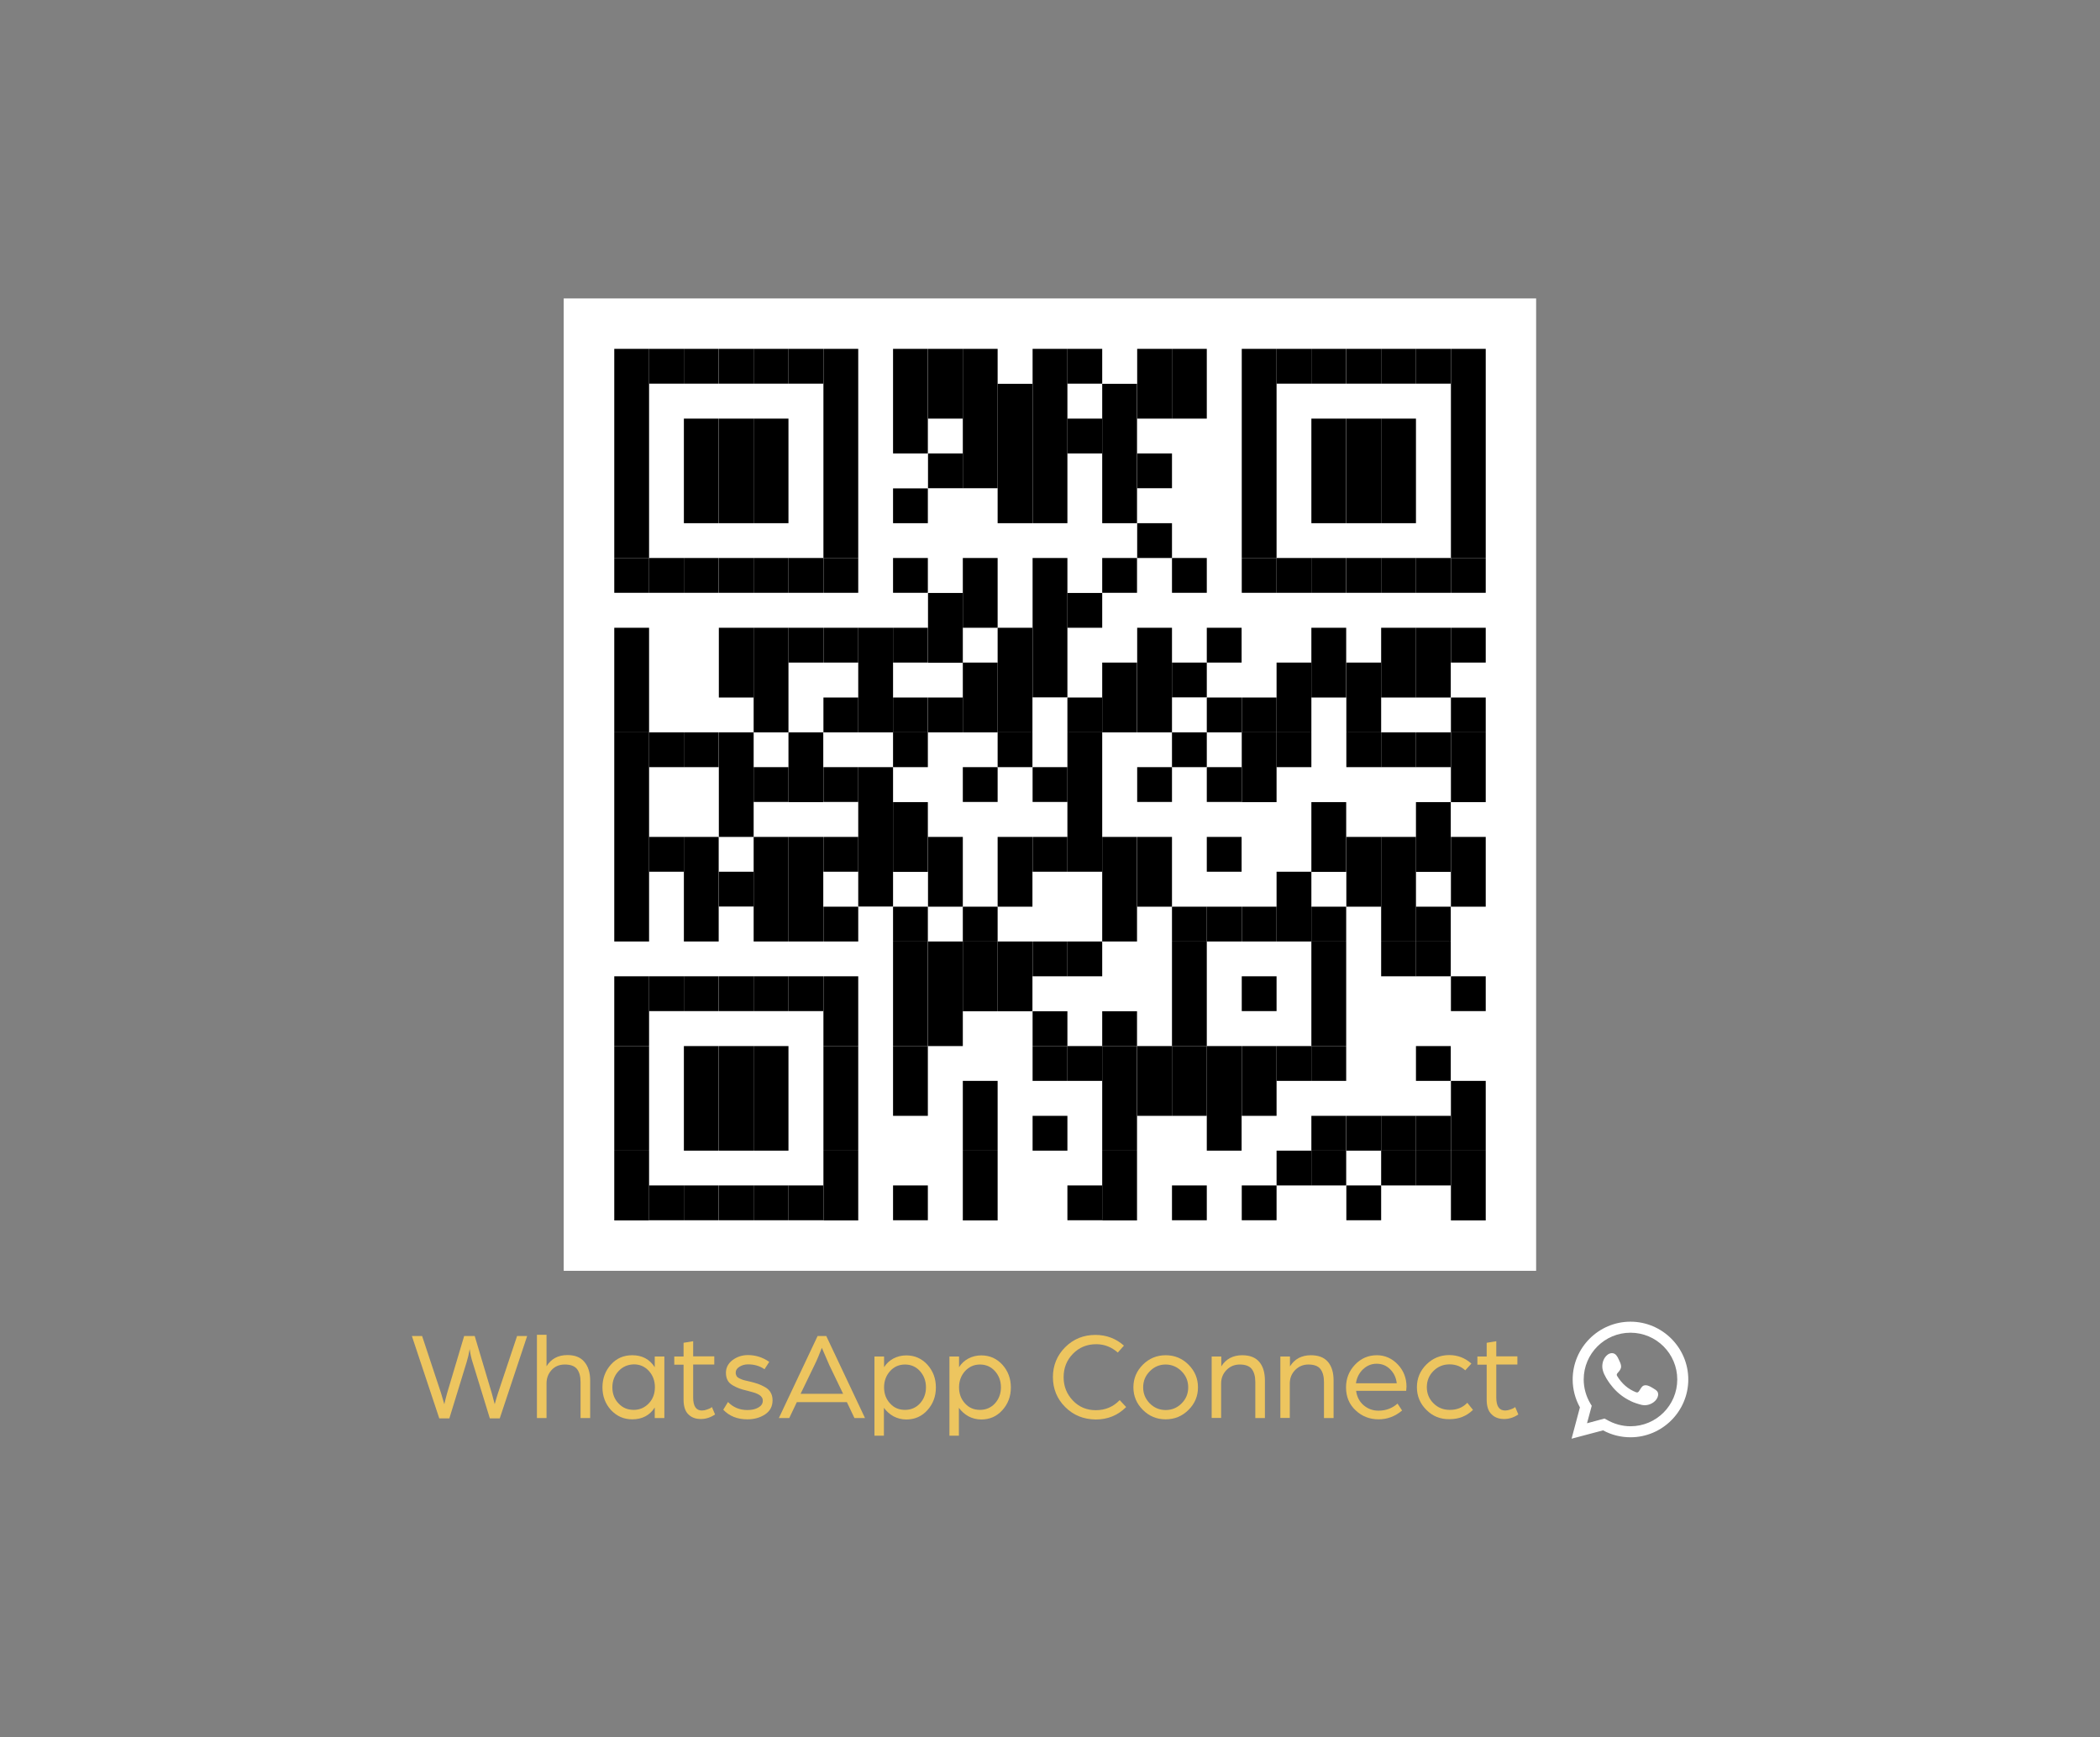 <svg xmlns="http://www.w3.org/2000/svg" xmlns:xlink="http://www.w3.org/1999/xlink" id="Layer_1" x="0px" y="0px" viewBox="0 0 133.33 110.3" style="enable-background:new 0 0 133.33 110.3;" xml:space="preserve"><rect x="0" y="0" width="133.33" height="110.3" fill="#808080" stroke="none"/><style type="text/css">	.st0{fill:#FFFFFF;}	.st1{fill-rule:evenodd;clip-rule:evenodd;fill:#FFFFFF;}	.st2{fill:#EDC55F;}</style><g>	<g>		<rect x="35.79" y="18.95" class="st0" width="61.74" height="61.74"></rect>		<g>			<rect x="39" y="22.15" width="2.21" height="13.28"></rect>			<rect x="39" y="35.43" width="2.21" height="2.21"></rect>			<rect x="39" y="39.86" width="2.21" height="6.64"></rect>			<rect x="39" y="46.5" width="2.21" height="13.28"></rect>			<rect x="39" y="61.99" width="2.21" height="4.43"></rect>			<rect x="39" y="66.42" width="2.21" height="6.64"></rect>			<rect x="39" y="73.06" width="2.21" height="4.43"></rect>			<rect x="41.21" y="22.15" width="2.21" height="2.21"></rect>			<rect x="41.21" y="35.43" width="2.21" height="2.21"></rect>			<rect x="41.21" y="46.5" width="2.21" height="2.21"></rect>			<rect x="41.21" y="53.14" width="2.21" height="2.21"></rect>			<rect x="41.21" y="61.99" width="2.21" height="2.21"></rect>			<rect x="41.21" y="75.27" width="2.21" height="2.21"></rect>			<rect x="43.42" y="22.15" width="2.21" height="2.21"></rect>			<rect x="43.42" y="26.58" width="2.21" height="6.64"></rect>			<rect x="43.42" y="35.43" width="2.21" height="2.21"></rect>			<rect x="43.42" y="46.5" width="2.21" height="2.21"></rect>			<rect x="43.42" y="53.14" width="2.21" height="6.64"></rect>			<rect x="43.42" y="61.99" width="2.21" height="2.21"></rect>			<rect x="43.42" y="66.42" width="2.21" height="6.64"></rect>			<rect x="43.42" y="75.27" width="2.21" height="2.21"></rect>			<rect x="45.64" y="22.15" width="2.21" height="2.21"></rect>			<rect x="45.64" y="26.58" width="2.21" height="6.64"></rect>			<rect x="45.64" y="35.43" width="2.21" height="2.21"></rect>			<rect x="45.64" y="39.86" width="2.21" height="4.43"></rect>			<rect x="45.64" y="46.5" width="2.21" height="6.64"></rect>			<rect x="45.64" y="55.35" width="2.21" height="2.21"></rect>			<rect x="45.64" y="61.99" width="2.21" height="2.21"></rect>			<rect x="45.64" y="66.42" width="2.21" height="6.64"></rect>			<rect x="45.64" y="75.27" width="2.21" height="2.21"></rect>			<rect x="47.85" y="22.15" width="2.21" height="2.21"></rect>			<rect x="47.85" y="26.58" width="2.21" height="6.64"></rect>			<rect x="47.85" y="35.43" width="2.21" height="2.21"></rect>			<rect x="47.85" y="39.86" width="2.21" height="6.64"></rect>			<rect x="47.85" y="48.71" width="2.21" height="2.21"></rect>			<rect x="47.85" y="53.14" width="2.21" height="6.64"></rect>			<rect x="47.85" y="61.99" width="2.21" height="2.21"></rect>			<rect x="47.85" y="66.42" width="2.21" height="6.64"></rect>			<rect x="47.85" y="75.27" width="2.21" height="2.21"></rect>			<rect x="50.06" y="22.15" width="2.21" height="2.21"></rect>			<rect x="50.06" y="35.43" width="2.21" height="2.21"></rect>			<rect x="50.06" y="39.86" width="2.21" height="2.21"></rect>			<rect x="50.06" y="46.5" width="2.21" height="4.43"></rect>			<rect x="50.06" y="53.14" width="2.21" height="6.64"></rect>			<rect x="50.06" y="61.99" width="2.21" height="2.21"></rect>			<rect x="50.06" y="75.27" width="2.21" height="2.21"></rect>			<rect x="52.28" y="22.15" width="2.21" height="13.28"></rect>			<rect x="52.28" y="35.43" width="2.21" height="2.21"></rect>			<rect x="52.28" y="39.86" width="2.21" height="2.21"></rect>			<rect x="52.28" y="44.29" width="2.21" height="2.21"></rect>			<rect x="52.28" y="48.71" width="2.21" height="2.21"></rect>			<rect x="52.28" y="53.14" width="2.21" height="2.21"></rect>			<rect x="52.28" y="57.57" width="2.21" height="2.21"></rect>			<rect x="52.28" y="61.99" width="2.21" height="4.43"></rect>			<rect x="52.28" y="66.42" width="2.21" height="6.64"></rect>			<rect x="52.28" y="73.06" width="2.21" height="4.43"></rect>			<rect x="54.49" y="39.86" width="2.21" height="6.64"></rect>			<rect x="54.49" y="48.71" width="2.21" height="8.85"></rect>			<rect x="56.7" y="22.15" width="2.21" height="6.64"></rect>			<rect x="56.7" y="31.01" width="2.21" height="2.21"></rect>			<rect x="56.7" y="35.43" width="2.21" height="2.21"></rect>			<rect x="56.7" y="39.86" width="2.21" height="2.21"></rect>			<rect x="56.7" y="44.29" width="2.21" height="2.21"></rect>			<rect x="56.7" y="46.5" width="2.21" height="2.21"></rect>			<rect x="56.7" y="50.93" width="2.21" height="4.43"></rect>			<rect x="56.7" y="57.57" width="2.21" height="2.21"></rect>			<rect x="56.7" y="59.78" width="2.21" height="6.64"></rect>			<rect x="56.7" y="66.42" width="2.21" height="4.43"></rect>			<rect x="56.7" y="75.27" width="2.21" height="2.21"></rect>			<rect x="58.92" y="22.15" width="2.21" height="4.43"></rect>			<rect x="58.92" y="28.79" width="2.21" height="2.21"></rect>			<rect x="58.92" y="37.65" width="2.21" height="4.43"></rect>			<rect x="58.92" y="44.29" width="2.21" height="2.21"></rect>			<rect x="58.92" y="53.14" width="2.21" height="4.43"></rect>			<rect x="58.92" y="59.78" width="2.21" height="6.64"></rect>			<rect x="61.13" y="22.15" width="2.21" height="8.85"></rect>			<rect x="61.13" y="35.43" width="2.21" height="4.43"></rect>			<rect x="61.13" y="42.07" width="2.21" height="4.43"></rect>			<rect x="61.13" y="48.71" width="2.21" height="2.21"></rect>			<rect x="61.13" y="57.57" width="2.21" height="2.21"></rect>			<rect x="61.13" y="59.78" width="2.21" height="4.43"></rect>			<rect x="61.13" y="68.63" width="2.21" height="4.43"></rect>			<rect x="61.13" y="73.06" width="2.21" height="4.43"></rect>			<rect x="63.34" y="24.37" width="2.21" height="8.85"></rect>			<rect x="63.34" y="39.86" width="2.21" height="6.64"></rect>			<rect x="63.34" y="46.5" width="2.21" height="2.21"></rect>			<rect x="63.34" y="53.14" width="2.21" height="4.43"></rect>			<rect x="63.34" y="59.78" width="2.21" height="4.43"></rect>			<rect x="65.56" y="22.15" width="2.21" height="11.07"></rect>			<rect x="65.56" y="35.43" width="2.21" height="8.85"></rect>			<rect x="65.56" y="48.71" width="2.21" height="2.21"></rect>			<rect x="65.56" y="53.14" width="2.21" height="2.21"></rect>			<rect x="65.56" y="59.78" width="2.21" height="2.21"></rect>			<rect x="65.56" y="64.21" width="2.21" height="2.21"></rect>			<rect x="65.56" y="66.42" width="2.21" height="2.21"></rect>			<rect x="65.56" y="70.85" width="2.21" height="2.21"></rect>			<rect x="67.77" y="22.15" width="2.21" height="2.21"></rect>			<rect x="67.77" y="26.58" width="2.21" height="2.21"></rect>			<rect x="67.77" y="37.65" width="2.21" height="2.21"></rect>			<rect x="67.77" y="44.29" width="2.21" height="2.21"></rect>			<rect x="67.77" y="46.5" width="2.21" height="8.85"></rect>			<rect x="67.77" y="59.78" width="2.21" height="2.21"></rect>			<rect x="67.77" y="66.42" width="2.21" height="2.21"></rect>			<rect x="67.77" y="75.27" width="2.21" height="2.21"></rect>			<rect x="69.98" y="24.37" width="2.21" height="8.85"></rect>			<rect x="69.98" y="35.43" width="2.21" height="2.21"></rect>			<rect x="69.98" y="42.07" width="2.21" height="4.43"></rect>			<rect x="69.98" y="53.14" width="2.21" height="6.64"></rect>			<rect x="69.98" y="64.21" width="2.21" height="2.21"></rect>			<rect x="69.98" y="66.42" width="2.21" height="6.64"></rect>			<rect x="69.98" y="73.06" width="2.21" height="4.43"></rect>			<rect x="72.2" y="22.15" width="2.21" height="4.43"></rect>			<rect x="72.2" y="28.79" width="2.21" height="2.21"></rect>			<rect x="72.2" y="33.22" width="2.21" height="2.21"></rect>			<rect x="72.2" y="39.86" width="2.21" height="6.64"></rect>			<rect x="72.2" y="48.71" width="2.21" height="2.21"></rect>			<rect x="72.2" y="53.14" width="2.21" height="4.43"></rect>			<rect x="72.2" y="66.42" width="2.21" height="4.43"></rect>			<rect x="74.41" y="22.15" width="2.21" height="4.43"></rect>			<rect x="74.41" y="35.43" width="2.21" height="2.21"></rect>			<rect x="74.41" y="42.07" width="2.21" height="2.21"></rect>			<rect x="74.41" y="46.5" width="2.21" height="2.21"></rect>			<rect x="74.41" y="57.57" width="2.21" height="2.21"></rect>			<rect x="74.41" y="59.78" width="2.21" height="6.64"></rect>			<rect x="74.41" y="66.42" width="2.21" height="4.43"></rect>			<rect x="74.41" y="75.27" width="2.21" height="2.21"></rect>			<rect x="76.62" y="39.86" width="2.21" height="2.21"></rect>			<rect x="76.62" y="44.29" width="2.21" height="2.21"></rect>			<rect x="76.62" y="48.71" width="2.21" height="2.21"></rect>			<rect x="76.62" y="53.14" width="2.21" height="2.21"></rect>			<rect x="76.62" y="57.57" width="2.21" height="2.21"></rect>			<rect x="76.62" y="66.42" width="2.21" height="6.64"></rect>			<rect x="78.84" y="22.15" width="2.21" height="13.28"></rect>			<rect x="78.84" y="35.43" width="2.21" height="2.21"></rect>			<rect x="78.84" y="44.29" width="2.21" height="2.21"></rect>			<rect x="78.84" y="46.5" width="2.21" height="4.43"></rect>			<rect x="78.84" y="57.57" width="2.21" height="2.21"></rect>			<rect x="78.84" y="61.99" width="2.21" height="2.21"></rect>			<rect x="78.84" y="66.42" width="2.21" height="4.43"></rect>			<rect x="78.84" y="75.27" width="2.21" height="2.21"></rect>			<rect x="81.05" y="22.15" width="2.21" height="2.21"></rect>			<rect x="81.05" y="35.43" width="2.21" height="2.21"></rect>			<rect x="81.05" y="42.07" width="2.21" height="4.43"></rect>			<rect x="81.05" y="46.5" width="2.21" height="2.21"></rect>			<rect x="81.05" y="55.35" width="2.21" height="4.43"></rect>			<rect x="81.05" y="66.42" width="2.21" height="2.21"></rect>			<rect x="81.05" y="73.06" width="2.21" height="2.21"></rect>			<rect x="83.26" y="22.15" width="2.21" height="2.21"></rect>			<rect x="83.26" y="26.58" width="2.21" height="6.64"></rect>			<rect x="83.26" y="35.43" width="2.21" height="2.21"></rect>			<rect x="83.26" y="39.86" width="2.21" height="4.43"></rect>			<rect x="83.26" y="50.93" width="2.21" height="4.43"></rect>			<rect x="83.26" y="57.57" width="2.21" height="2.21"></rect>			<rect x="83.26" y="59.78" width="2.21" height="6.64"></rect>			<rect x="83.26" y="66.42" width="2.21" height="2.21"></rect>			<rect x="83.26" y="70.85" width="2.21" height="2.21"></rect>			<rect x="83.26" y="73.06" width="2.21" height="2.21"></rect>			<rect x="85.48" y="22.15" width="2.21" height="2.21"></rect>			<rect x="85.48" y="26.58" width="2.21" height="6.64"></rect>			<rect x="85.48" y="35.43" width="2.21" height="2.21"></rect>			<rect x="85.48" y="42.07" width="2.21" height="4.43"></rect>			<rect x="85.48" y="46.5" width="2.21" height="2.21"></rect>			<rect x="85.48" y="53.14" width="2.21" height="4.43"></rect>			<rect x="85.48" y="70.85" width="2.21" height="2.21"></rect>			<rect x="85.48" y="75.27" width="2.21" height="2.21"></rect>			<rect x="87.69" y="22.15" width="2.21" height="2.21"></rect>			<rect x="87.69" y="26.58" width="2.21" height="6.64"></rect>			<rect x="87.69" y="35.43" width="2.21" height="2.21"></rect>			<rect x="87.69" y="39.86" width="2.21" height="4.43"></rect>			<rect x="87.69" y="46.5" width="2.21" height="2.21"></rect>			<rect x="87.69" y="53.14" width="2.21" height="6.64"></rect>			<rect x="87.69" y="59.78" width="2.21" height="2.21"></rect>			<rect x="87.69" y="70.85" width="2.21" height="2.21"></rect>			<rect x="87.69" y="73.06" width="2.21" height="2.21"></rect>			<rect x="89.9" y="22.15" width="2.21" height="2.21"></rect>			<rect x="89.9" y="35.43" width="2.21" height="2.21"></rect>			<rect x="89.9" y="39.86" width="2.21" height="4.43"></rect>			<rect x="89.9" y="46.5" width="2.21" height="2.21"></rect>			<rect x="89.9" y="50.93" width="2.21" height="4.43"></rect>			<rect x="89.9" y="57.57" width="2.21" height="2.21"></rect>			<rect x="89.9" y="59.78" width="2.21" height="2.21"></rect>			<rect x="89.9" y="66.42" width="2.21" height="2.21"></rect>			<rect x="89.9" y="70.85" width="2.21" height="2.21"></rect>			<rect x="89.9" y="73.06" width="2.21" height="2.21"></rect>			<rect x="92.12" y="22.15" width="2.21" height="13.28"></rect>			<rect x="92.12" y="35.43" width="2.21" height="2.21"></rect>			<rect x="92.12" y="39.86" width="2.21" height="2.21"></rect>			<rect x="92.12" y="44.29" width="2.21" height="2.21"></rect>			<rect x="92.12" y="46.5" width="2.21" height="4.43"></rect>			<rect x="92.12" y="53.14" width="2.21" height="4.43"></rect>			<rect x="92.12" y="61.99" width="2.21" height="2.21"></rect>			<rect x="92.12" y="68.63" width="2.21" height="4.43"></rect>			<rect x="92.12" y="73.06" width="2.21" height="4.43"></rect>		</g>	</g>	<g>		<g>			<path class="st0" d="M99.78,91.35l0.53-1.99c-0.3-0.54-0.46-1.15-0.46-1.77c0-2.02,1.65-3.67,3.67-3.67    c2.02,0,3.67,1.65,3.67,3.67c0,2.02-1.65,3.67-3.67,3.67c-0.61,0-1.21-0.15-1.74-0.44L99.78,91.35z M101.87,90.07l0.13,0.07    c0.46,0.27,0.99,0.42,1.52,0.42c1.64,0,2.97-1.33,2.97-2.97c0-1.64-1.33-2.97-2.97-2.97c-1.64,0-2.97,1.33-2.97,2.97    c0,0.54,0.15,1.07,0.43,1.54l0.08,0.13l-0.3,1.11L101.87,90.07z"></path>			<path class="st1" d="M104.88,88.1c-0.15-0.09-0.35-0.19-0.53-0.12c-0.14,0.06-0.22,0.27-0.31,0.38c-0.05,0.06-0.1,0.06-0.17,0.04    c-0.51-0.2-0.9-0.55-1.19-1.02c-0.05-0.07-0.04-0.13,0.02-0.2c0.09-0.1,0.19-0.21,0.22-0.35c0.02-0.14-0.04-0.29-0.1-0.41    c-0.07-0.15-0.15-0.37-0.31-0.46c-0.14-0.08-0.33-0.04-0.46,0.07c-0.22,0.18-0.32,0.46-0.32,0.73c0,0.08,0.01,0.16,0.03,0.23    c0.04,0.18,0.13,0.35,0.22,0.51c0.07,0.12,0.15,0.24,0.23,0.35c0.27,0.37,0.61,0.7,1.01,0.94c0.2,0.12,0.41,0.23,0.63,0.3    c0.25,0.08,0.47,0.17,0.73,0.12c0.28-0.05,0.55-0.23,0.66-0.49c0.03-0.08,0.05-0.17,0.03-0.25    C105.25,88.29,105.02,88.19,104.88,88.1z"></path>		</g>		<g>			<g>				<path class="st2" d="M27.89,90.06l-1.74-5.23h0.65l1.2,3.62l0.21,0.71c0.06-0.26,0.12-0.5,0.18-0.71l1.08-3.62h0.67l1.08,3.62     l0.19,0.71c0.07-0.26,0.14-0.5,0.21-0.71l1.21-3.62h0.64l-1.74,5.23H31.1L30,86.48c-0.04-0.11-0.07-0.24-0.1-0.37     s-0.05-0.25-0.06-0.33l-0.02-0.12c-0.05,0.29-0.11,0.56-0.19,0.82l-1.1,3.58H27.89z"></path>				<path class="st2" d="M34.09,90.04v-5.29h0.61v2c0.29-0.47,0.73-0.71,1.33-0.71c0.47,0,0.83,0.14,1.07,0.43     c0.24,0.28,0.37,0.68,0.37,1.18v2.39h-0.61v-2.29c0-0.36-0.08-0.64-0.23-0.83c-0.16-0.19-0.41-0.28-0.77-0.28     c-0.35,0-0.63,0.12-0.84,0.35c-0.21,0.23-0.32,0.51-0.32,0.84v2.21H34.09z"></path>				<path class="st2" d="M38.25,88.09c0-0.57,0.18-1.05,0.54-1.45c0.36-0.4,0.81-0.59,1.35-0.59c0.63,0,1.1,0.25,1.43,0.76v-0.68     h0.61v3.91h-0.61v-0.67c-0.32,0.5-0.8,0.75-1.43,0.75c-0.54,0-0.98-0.2-1.35-0.59C38.43,89.13,38.25,88.65,38.25,88.09z      M39.27,87.06c-0.26,0.28-0.39,0.62-0.39,1.03c0,0.41,0.13,0.75,0.39,1.02c0.26,0.28,0.58,0.41,0.97,0.41     c0.37,0,0.69-0.14,0.95-0.41c0.26-0.27,0.39-0.62,0.39-1.03c0-0.41-0.13-0.75-0.38-1.03c-0.26-0.28-0.57-0.42-0.95-0.42     C39.85,86.64,39.53,86.78,39.27,87.06z"></path>				<path class="st2" d="M43.4,88.87v-2.22h-0.59v-0.52h0.59v-0.87l0.61-0.1v0.96h1.34v0.52h-1.34v2.1c0,0.55,0.19,0.82,0.55,0.82     c0.11,0,0.21-0.02,0.32-0.06c0.11-0.04,0.19-0.07,0.24-0.1l0.08-0.06l0.2,0.47c-0.28,0.19-0.58,0.29-0.9,0.29     c-0.34,0-0.61-0.1-0.81-0.31C43.5,89.6,43.4,89.29,43.4,88.87z"></path>				<path class="st2" d="M45.92,89.51l0.3-0.49c0.33,0.34,0.74,0.51,1.23,0.51c0.28,0,0.51-0.05,0.7-0.16     c0.19-0.11,0.28-0.25,0.28-0.43c0-0.09-0.02-0.17-0.08-0.24c-0.05-0.07-0.13-0.13-0.23-0.18s-0.2-0.09-0.29-0.11     c-0.09-0.03-0.21-0.06-0.36-0.1c-0.22-0.05-0.4-0.1-0.53-0.15c-0.13-0.05-0.27-0.11-0.42-0.2c-0.15-0.09-0.26-0.19-0.33-0.33     s-0.1-0.29-0.1-0.47c0-0.33,0.15-0.6,0.43-0.81c0.29-0.21,0.61-0.31,0.97-0.31c0.48,0,0.93,0.14,1.35,0.43l-0.3,0.47     c-0.3-0.21-0.65-0.31-1.04-0.31c-0.21,0-0.39,0.05-0.55,0.15c-0.16,0.1-0.24,0.22-0.24,0.37c0,0.09,0.02,0.16,0.06,0.23     c0.04,0.06,0.12,0.12,0.22,0.16c0.1,0.05,0.19,0.08,0.27,0.1c0.07,0.02,0.19,0.05,0.34,0.08c0.21,0.05,0.39,0.1,0.53,0.15     c0.14,0.05,0.29,0.12,0.45,0.21c0.16,0.09,0.27,0.2,0.35,0.34c0.08,0.14,0.12,0.3,0.12,0.49c0,0.39-0.16,0.69-0.48,0.9     c-0.32,0.21-0.69,0.31-1.12,0.31C46.82,90.12,46.31,89.92,45.92,89.51z"></path>				<path class="st2" d="M49.45,90.04l2.46-5.21h0.55l2.46,5.21h-0.67l-0.48-1.01h-3.18l-0.48,1.01H49.45z M50.83,88.5h2.7     l-0.88-1.83l-0.47-1.09c-0.16,0.41-0.31,0.78-0.47,1.1L50.83,88.5z"></path>				<path class="st2" d="M55.52,91.14v-5.01h0.61v0.68c0.15-0.24,0.35-0.42,0.59-0.55c0.25-0.13,0.52-0.2,0.82-0.2     c0.54,0,0.98,0.2,1.34,0.59c0.36,0.4,0.54,0.88,0.54,1.45c0,0.56-0.18,1.04-0.54,1.44c-0.36,0.4-0.81,0.59-1.34,0.59     c-0.29,0-0.56-0.07-0.81-0.2c-0.25-0.14-0.45-0.32-0.61-0.54v1.77H55.52z M56.51,87.06c-0.25,0.28-0.38,0.62-0.38,1.03     c0,0.41,0.13,0.75,0.38,1.02c0.25,0.28,0.57,0.41,0.95,0.41c0.38,0,0.7-0.14,0.95-0.41c0.25-0.28,0.38-0.62,0.38-1.02     c0-0.41-0.13-0.75-0.38-1.03c-0.25-0.28-0.57-0.42-0.95-0.42C57.08,86.64,56.76,86.78,56.51,87.06z"></path>				<path class="st2" d="M60.28,91.14v-5.01h0.61v0.68c0.15-0.24,0.35-0.42,0.59-0.55c0.25-0.13,0.52-0.2,0.82-0.2     c0.54,0,0.98,0.2,1.34,0.59c0.36,0.4,0.54,0.88,0.54,1.45c0,0.56-0.18,1.04-0.54,1.44c-0.36,0.4-0.81,0.59-1.34,0.59     c-0.29,0-0.56-0.07-0.81-0.2c-0.25-0.14-0.45-0.32-0.61-0.54v1.77H60.28z M61.27,87.06c-0.25,0.28-0.38,0.62-0.38,1.03     c0,0.41,0.13,0.75,0.38,1.02c0.25,0.28,0.57,0.41,0.95,0.41s0.7-0.14,0.95-0.41c0.25-0.28,0.38-0.62,0.38-1.02     c0-0.41-0.13-0.75-0.38-1.03c-0.25-0.28-0.57-0.42-0.95-0.42S61.53,86.78,61.27,87.06z"></path>				<path class="st2" d="M67.63,89.34c-0.52-0.52-0.78-1.16-0.78-1.9c0-0.74,0.26-1.38,0.78-1.9c0.52-0.52,1.16-0.78,1.92-0.78     c0.7,0,1.3,0.23,1.81,0.68l-0.39,0.44c-0.4-0.35-0.85-0.53-1.37-0.53c-0.59,0-1.08,0.2-1.48,0.61c-0.4,0.41-0.59,0.9-0.59,1.49     c0,0.58,0.2,1.07,0.59,1.48c0.39,0.41,0.88,0.61,1.45,0.61c0.6,0,1.11-0.21,1.52-0.64l0.41,0.44c-0.53,0.53-1.17,0.79-1.93,0.79     C68.79,90.12,68.15,89.86,67.63,89.34z"></path>				<path class="st2" d="M71.96,88.09c0-0.56,0.2-1.04,0.6-1.44c0.4-0.4,0.89-0.6,1.45-0.6c0.57,0,1.05,0.2,1.45,0.6     c0.4,0.4,0.6,0.88,0.6,1.44c0,0.56-0.2,1.03-0.6,1.43c-0.4,0.4-0.89,0.6-1.45,0.6c-0.57,0-1.05-0.2-1.45-0.6     C72.16,89.12,71.96,88.64,71.96,88.09z M73,87.07c-0.28,0.28-0.42,0.62-0.42,1.02s0.14,0.73,0.42,1.02     c0.28,0.28,0.62,0.42,1.01,0.42s0.73-0.14,1.01-0.42c0.28-0.28,0.42-0.62,0.42-1.02s-0.14-0.74-0.42-1.02     c-0.28-0.28-0.62-0.43-1.01-0.43S73.28,86.78,73,87.07z"></path>				<path class="st2" d="M76.93,90.04v-3.91h0.61v0.63c0.29-0.47,0.74-0.71,1.33-0.71c0.48,0,0.84,0.14,1.08,0.42     s0.36,0.68,0.36,1.18v2.39H79.7v-2.29c0-0.36-0.08-0.64-0.23-0.83c-0.15-0.19-0.41-0.28-0.76-0.28c-0.32,0-0.6,0.11-0.83,0.34     c-0.23,0.23-0.35,0.52-0.35,0.86v2.19H76.93z"></path>				<path class="st2" d="M81.29,90.04v-3.91h0.61v0.63c0.29-0.47,0.74-0.71,1.33-0.71c0.48,0,0.84,0.14,1.08,0.42     s0.36,0.68,0.36,1.18v2.39h-0.61v-2.29c0-0.36-0.08-0.64-0.23-0.83c-0.15-0.19-0.41-0.28-0.76-0.28c-0.32,0-0.6,0.11-0.83,0.34     c-0.23,0.23-0.35,0.52-0.35,0.86v2.19H81.29z"></path>				<path class="st2" d="M85.46,88.09c0-0.56,0.19-1.04,0.57-1.44c0.38-0.4,0.84-0.6,1.39-0.6c0.51,0,0.96,0.2,1.33,0.59     s0.55,0.87,0.55,1.41l-0.02,0.26H86.1c0.05,0.38,0.21,0.68,0.47,0.91c0.27,0.23,0.58,0.35,0.95,0.35c0.47,0,0.87-0.15,1.21-0.45     l0.29,0.44c-0.44,0.37-0.94,0.56-1.49,0.56c-0.57,0-1.06-0.19-1.46-0.57C85.66,89.17,85.46,88.68,85.46,88.09z M86.09,87.83     h2.59c-0.04-0.36-0.18-0.65-0.42-0.89s-0.53-0.35-0.86-0.35c-0.33,0-0.61,0.12-0.86,0.35C86.29,87.18,86.14,87.48,86.09,87.83z"></path>				<path class="st2" d="M90.56,89.52c-0.4-0.4-0.6-0.88-0.6-1.44c0-0.56,0.2-1.04,0.6-1.44c0.4-0.4,0.89-0.6,1.45-0.6     c0.54,0,1,0.18,1.41,0.54l-0.39,0.43c-0.27-0.25-0.6-0.38-1-0.38c-0.4,0-0.74,0.14-1.02,0.42c-0.28,0.28-0.42,0.62-0.42,1.03     c0,0.4,0.14,0.74,0.42,1.02c0.28,0.28,0.62,0.42,1.04,0.42c0.46,0,0.82-0.15,1.11-0.45l0.36,0.45c-0.41,0.4-0.9,0.59-1.49,0.59     C91.44,90.12,90.96,89.92,90.56,89.52z"></path>				<path class="st2" d="M94.39,88.87v-2.22H93.8v-0.52h0.59v-0.87l0.61-0.1v0.96h1.34v0.52H95v2.1c0,0.55,0.19,0.82,0.56,0.82     c0.11,0,0.21-0.02,0.32-0.06c0.11-0.04,0.19-0.07,0.24-0.1l0.08-0.06l0.2,0.47c-0.28,0.19-0.58,0.29-0.9,0.29     c-0.34,0-0.61-0.1-0.81-0.31C94.49,89.6,94.39,89.29,94.39,88.87z"></path>			</g>		</g>	</g></g></svg>